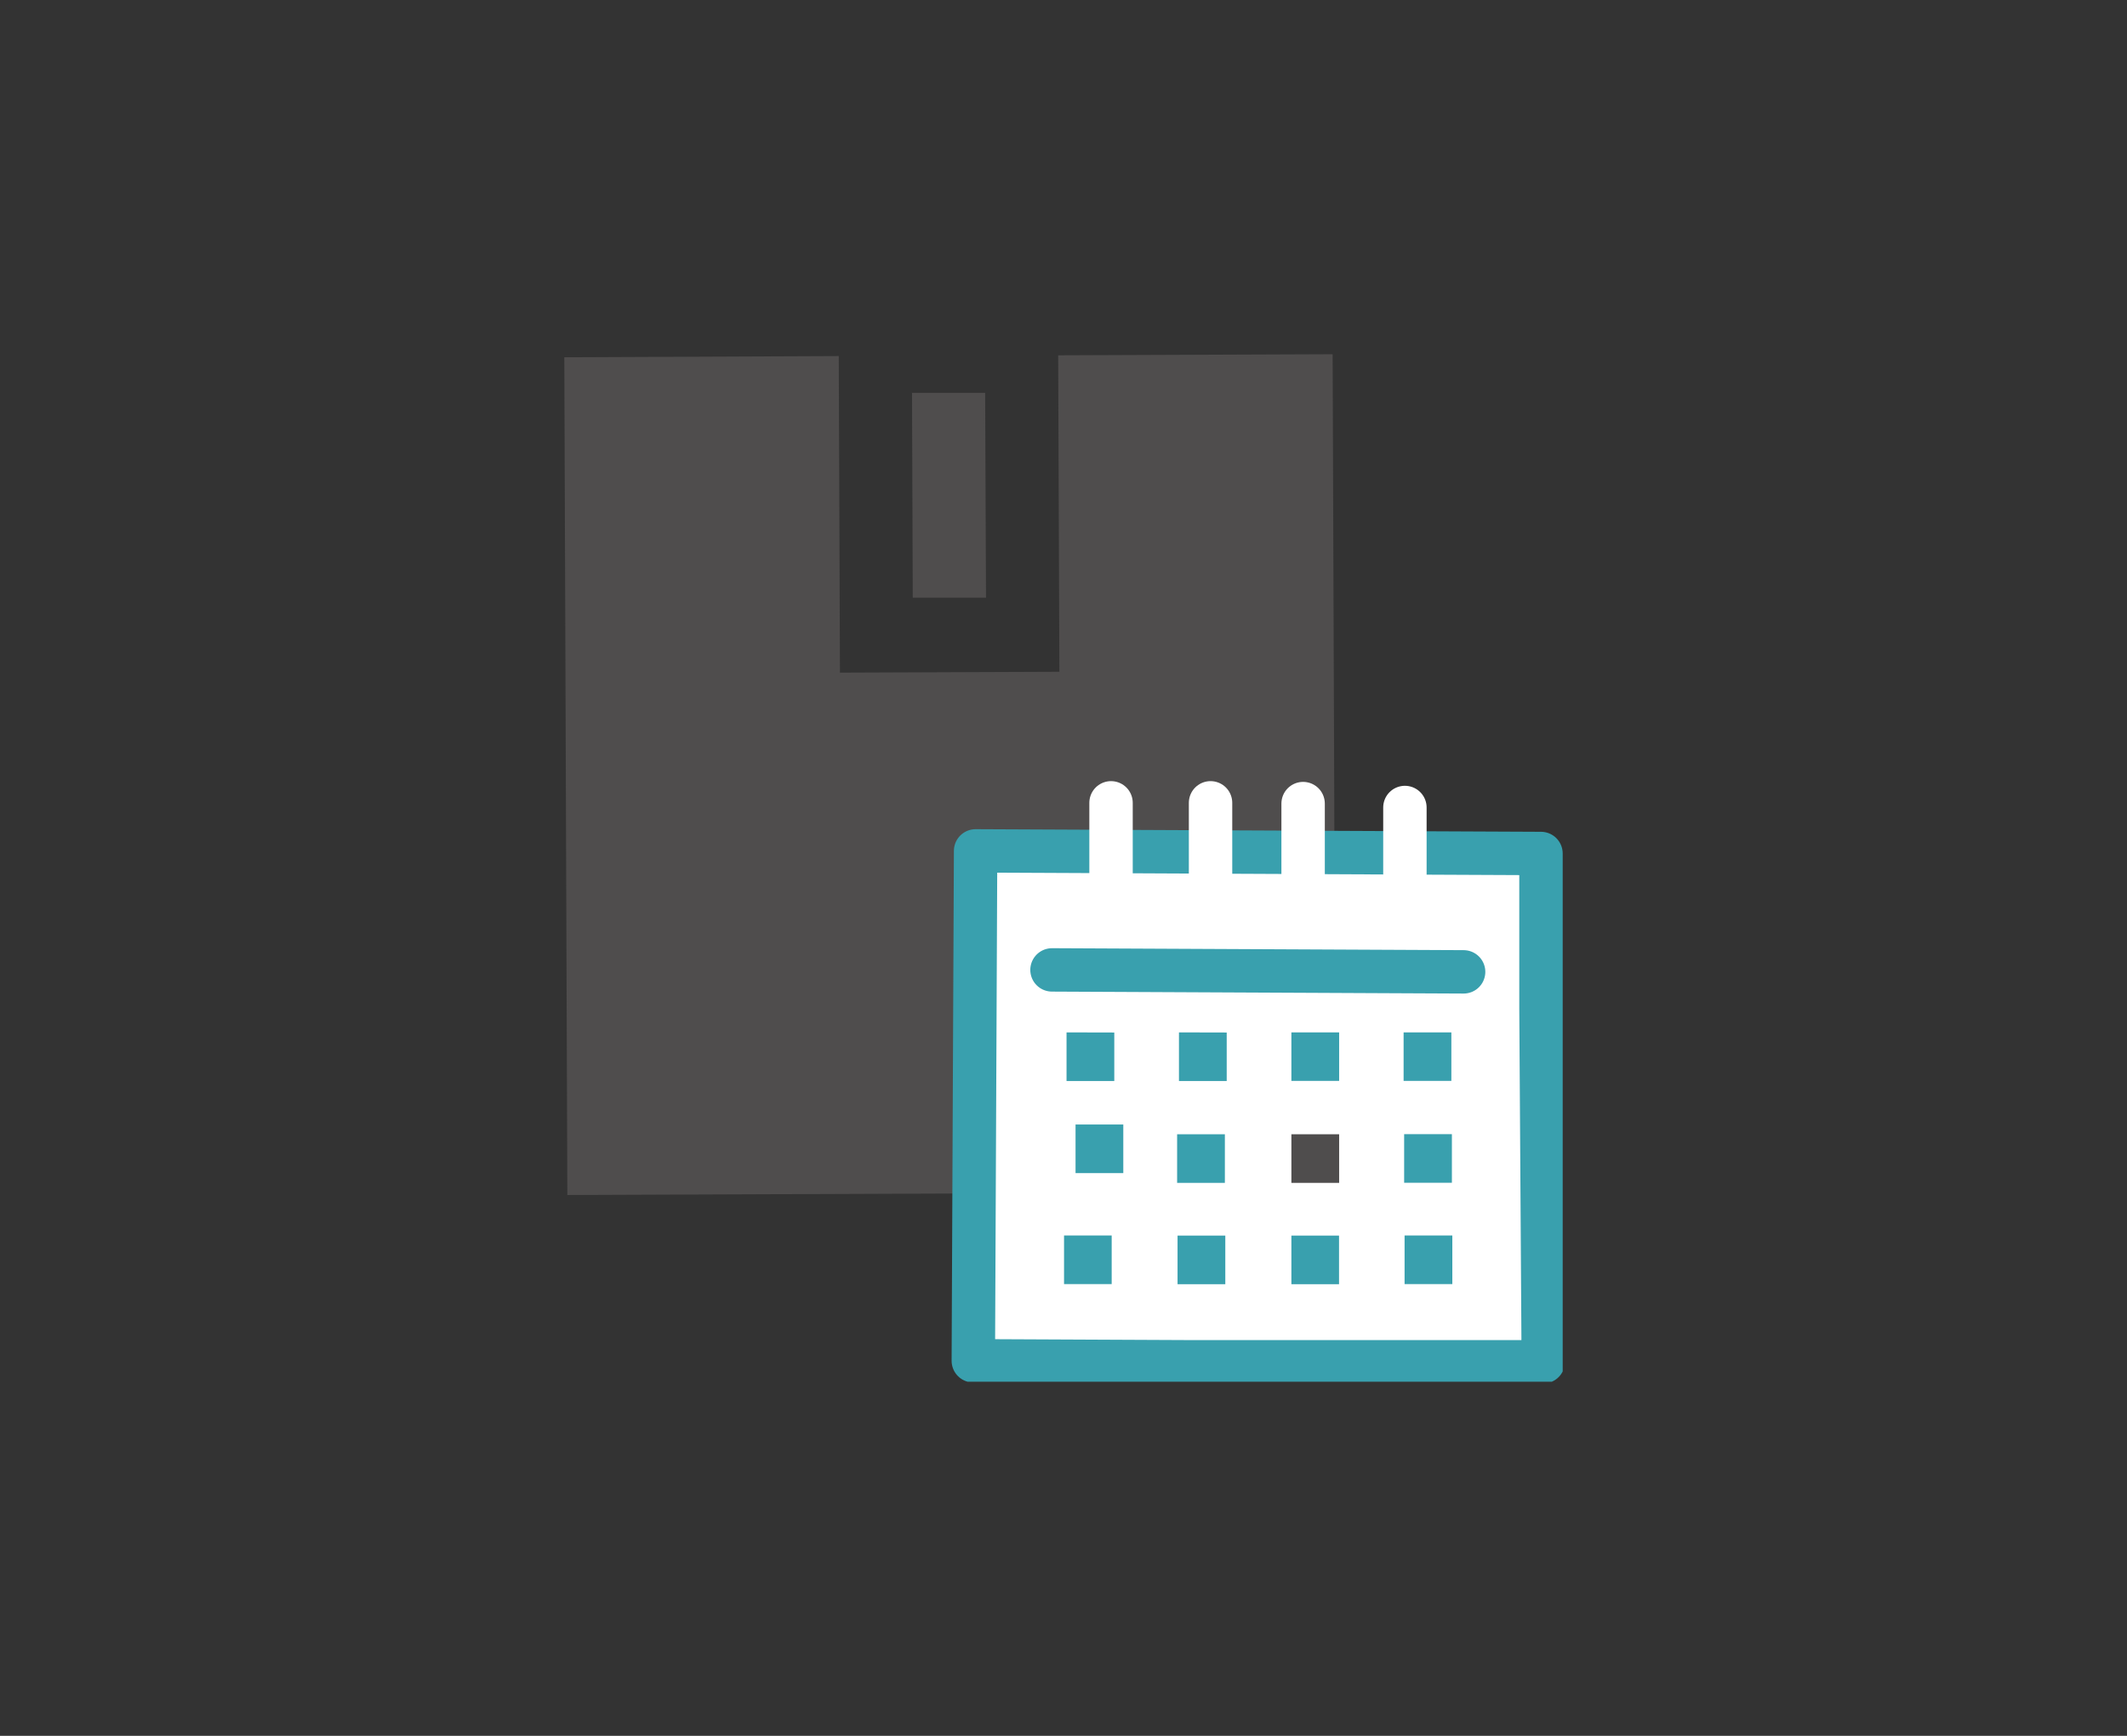 <svg id="Calque_3" data-name="Calque 3" xmlns="http://www.w3.org/2000/svg" xmlns:xlink="http://www.w3.org/1999/xlink" viewBox="0 0 196 160"><rect x="0" y="0" width="196" height="160" fill="#333333" stroke="none"/><defs><style>.cls-1,.cls-5,.cls-6{fill:none;}.cls-2{clip-path:url(#clip-path);}.cls-3{fill:#4f4d4d;}.cls-4{fill:#fff;}.cls-4,.cls-5{stroke:#39a0ae;}.cls-4,.cls-5,.cls-6{stroke-linecap:round;stroke-linejoin:round;stroke-width:4px;}.cls-6{stroke:#fff;}.cls-7{fill:url(#Dégradé_sans_nom_3);}.cls-8{fill:url(#Dégradé_sans_nom_3-2);}.cls-9{fill:url(#Dégradé_sans_nom_3-3);}.cls-10{fill:url(#Dégradé_sans_nom_3-4);}.cls-11{fill:url(#Dégradé_sans_nom_3-5);}.cls-12{fill:url(#Dégradé_sans_nom_3-6);}.cls-13{fill:url(#Dégradé_sans_nom_3-7);}.cls-14{fill:url(#Dégradé_sans_nom_3-8);}.cls-15{fill:url(#Dégradé_sans_nom_3-9);}.cls-16{fill:url(#Dégradé_sans_nom_3-10);}.cls-17{fill:url(#Dégradé_sans_nom_3-11);}</style><clipPath id="clip-path"><rect id="SVGID" class="cls-1" x="52" y="32.65" width="92" height="94.71"/></clipPath><linearGradient id="Dégradé_sans_nom_3" x1="98.03" y1="116.13" x2="102.44" y2="116.13" gradientUnits="userSpaceOnUse"><stop offset="0" stop-color="#39a0ae"/><stop offset="1" stop-color="#39a0ae"/></linearGradient><linearGradient id="Dégradé_sans_nom_3-2" x1="108.49" y1="116.14" x2="112.91" y2="116.14" xlink:href="#Dégradé_sans_nom_3"/><linearGradient id="Dégradé_sans_nom_3-3" x1="118.95" y1="116.14" x2="123.36" y2="116.14" xlink:href="#Dégradé_sans_nom_3"/><linearGradient id="Dégradé_sans_nom_3-4" x1="129.41" y1="116.13" x2="133.83" y2="116.13" xlink:href="#Dégradé_sans_nom_3"/><linearGradient id="Dégradé_sans_nom_3-5" x1="99.11" y1="105.89" x2="103.51" y2="105.89" xlink:href="#Dégradé_sans_nom_3"/><linearGradient id="Dégradé_sans_nom_3-6" x1="108.45" y1="106.8" x2="112.87" y2="106.8" xlink:href="#Dégradé_sans_nom_3"/><linearGradient id="Dégradé_sans_nom_3-7" x1="129.37" y1="106.79" x2="133.79" y2="106.79" xlink:href="#Dégradé_sans_nom_3"/><linearGradient id="Dégradé_sans_nom_3-8" x1="98.26" y1="97.41" x2="102.68" y2="97.41" xlink:href="#Dégradé_sans_nom_3"/><linearGradient id="Dégradé_sans_nom_3-9" x1="108.62" y1="97.41" x2="113.04" y2="97.41" xlink:href="#Dégradé_sans_nom_3"/><linearGradient id="Dégradé_sans_nom_3-10" x1="129.32" y1="97.41" x2="133.74" y2="97.41" xlink:href="#Dégradé_sans_nom_3"/><linearGradient id="Dégradé_sans_nom_3-11" x1="118.96" y1="97.41" x2="123.38" y2="97.41" xlink:href="#Dégradé_sans_nom_3"/></defs><title>Disponibilite-SAV</title><g class="cls-2"><path class="cls-3" d="M97.51,32.75l.11,29.17L77.4,62l-.11-29.18L52,32.93l.28,77.22,70.8-.28-.28-77.22Z"/><path class="cls-3" d="M90.78,36.21l-6.74,0,.07,18.88,6.75,0Z"/><path class="cls-4" d="M142,93,142,78.67,89.9,78.43l-.21,47,19.52.09h33Z"/><path class="cls-5" d="M96.94,89.4l37.93.18"/><path class="cls-6" d="M102.38,74l0,7.41"/><path class="cls-6" d="M111.55,74l0,7.39"/><path class="cls-6" d="M120.08,74.07l0,7.4"/><path class="cls-6" d="M129.46,74.43l0,7.39"/><path class="cls-7" d="M98.05,113.88l0,4.48,4.39,0,0-4.48Z"/><path class="cls-8" d="M108.51,113.89l0,4.48,4.4,0,0-4.48Z"/><path class="cls-9" d="M119,113.89l0,4.48,4.39,0,0-4.48Z"/><path class="cls-10" d="M129.43,113.88l0,4.48,4.4,0,0-4.48Z"/><path class="cls-11" d="M103.51,103.65h-4.4v4.48h4.4Z"/><path class="cls-12" d="M108.47,104.55l0,4.48,4.4,0,0-4.48Z"/><path class="cls-3" d="M119,104.55l0,4.48,4.4,0,0-4.48Z"/><path class="cls-13" d="M129.39,104.54l0,4.48,4.4,0,0-4.48Z"/><path class="cls-14" d="M98.28,95.16l0,4.48,4.4,0,0-4.47Z"/><path class="cls-15" d="M108.64,95.16l0,4.48,4.4,0,0-4.47Z"/><path class="cls-16" d="M129.34,95.16l0,4.47,4.4,0,0-4.47Z"/><path class="cls-17" d="M119,95.16l0,4.47,4.4,0,0-4.47Z"/></g></svg>